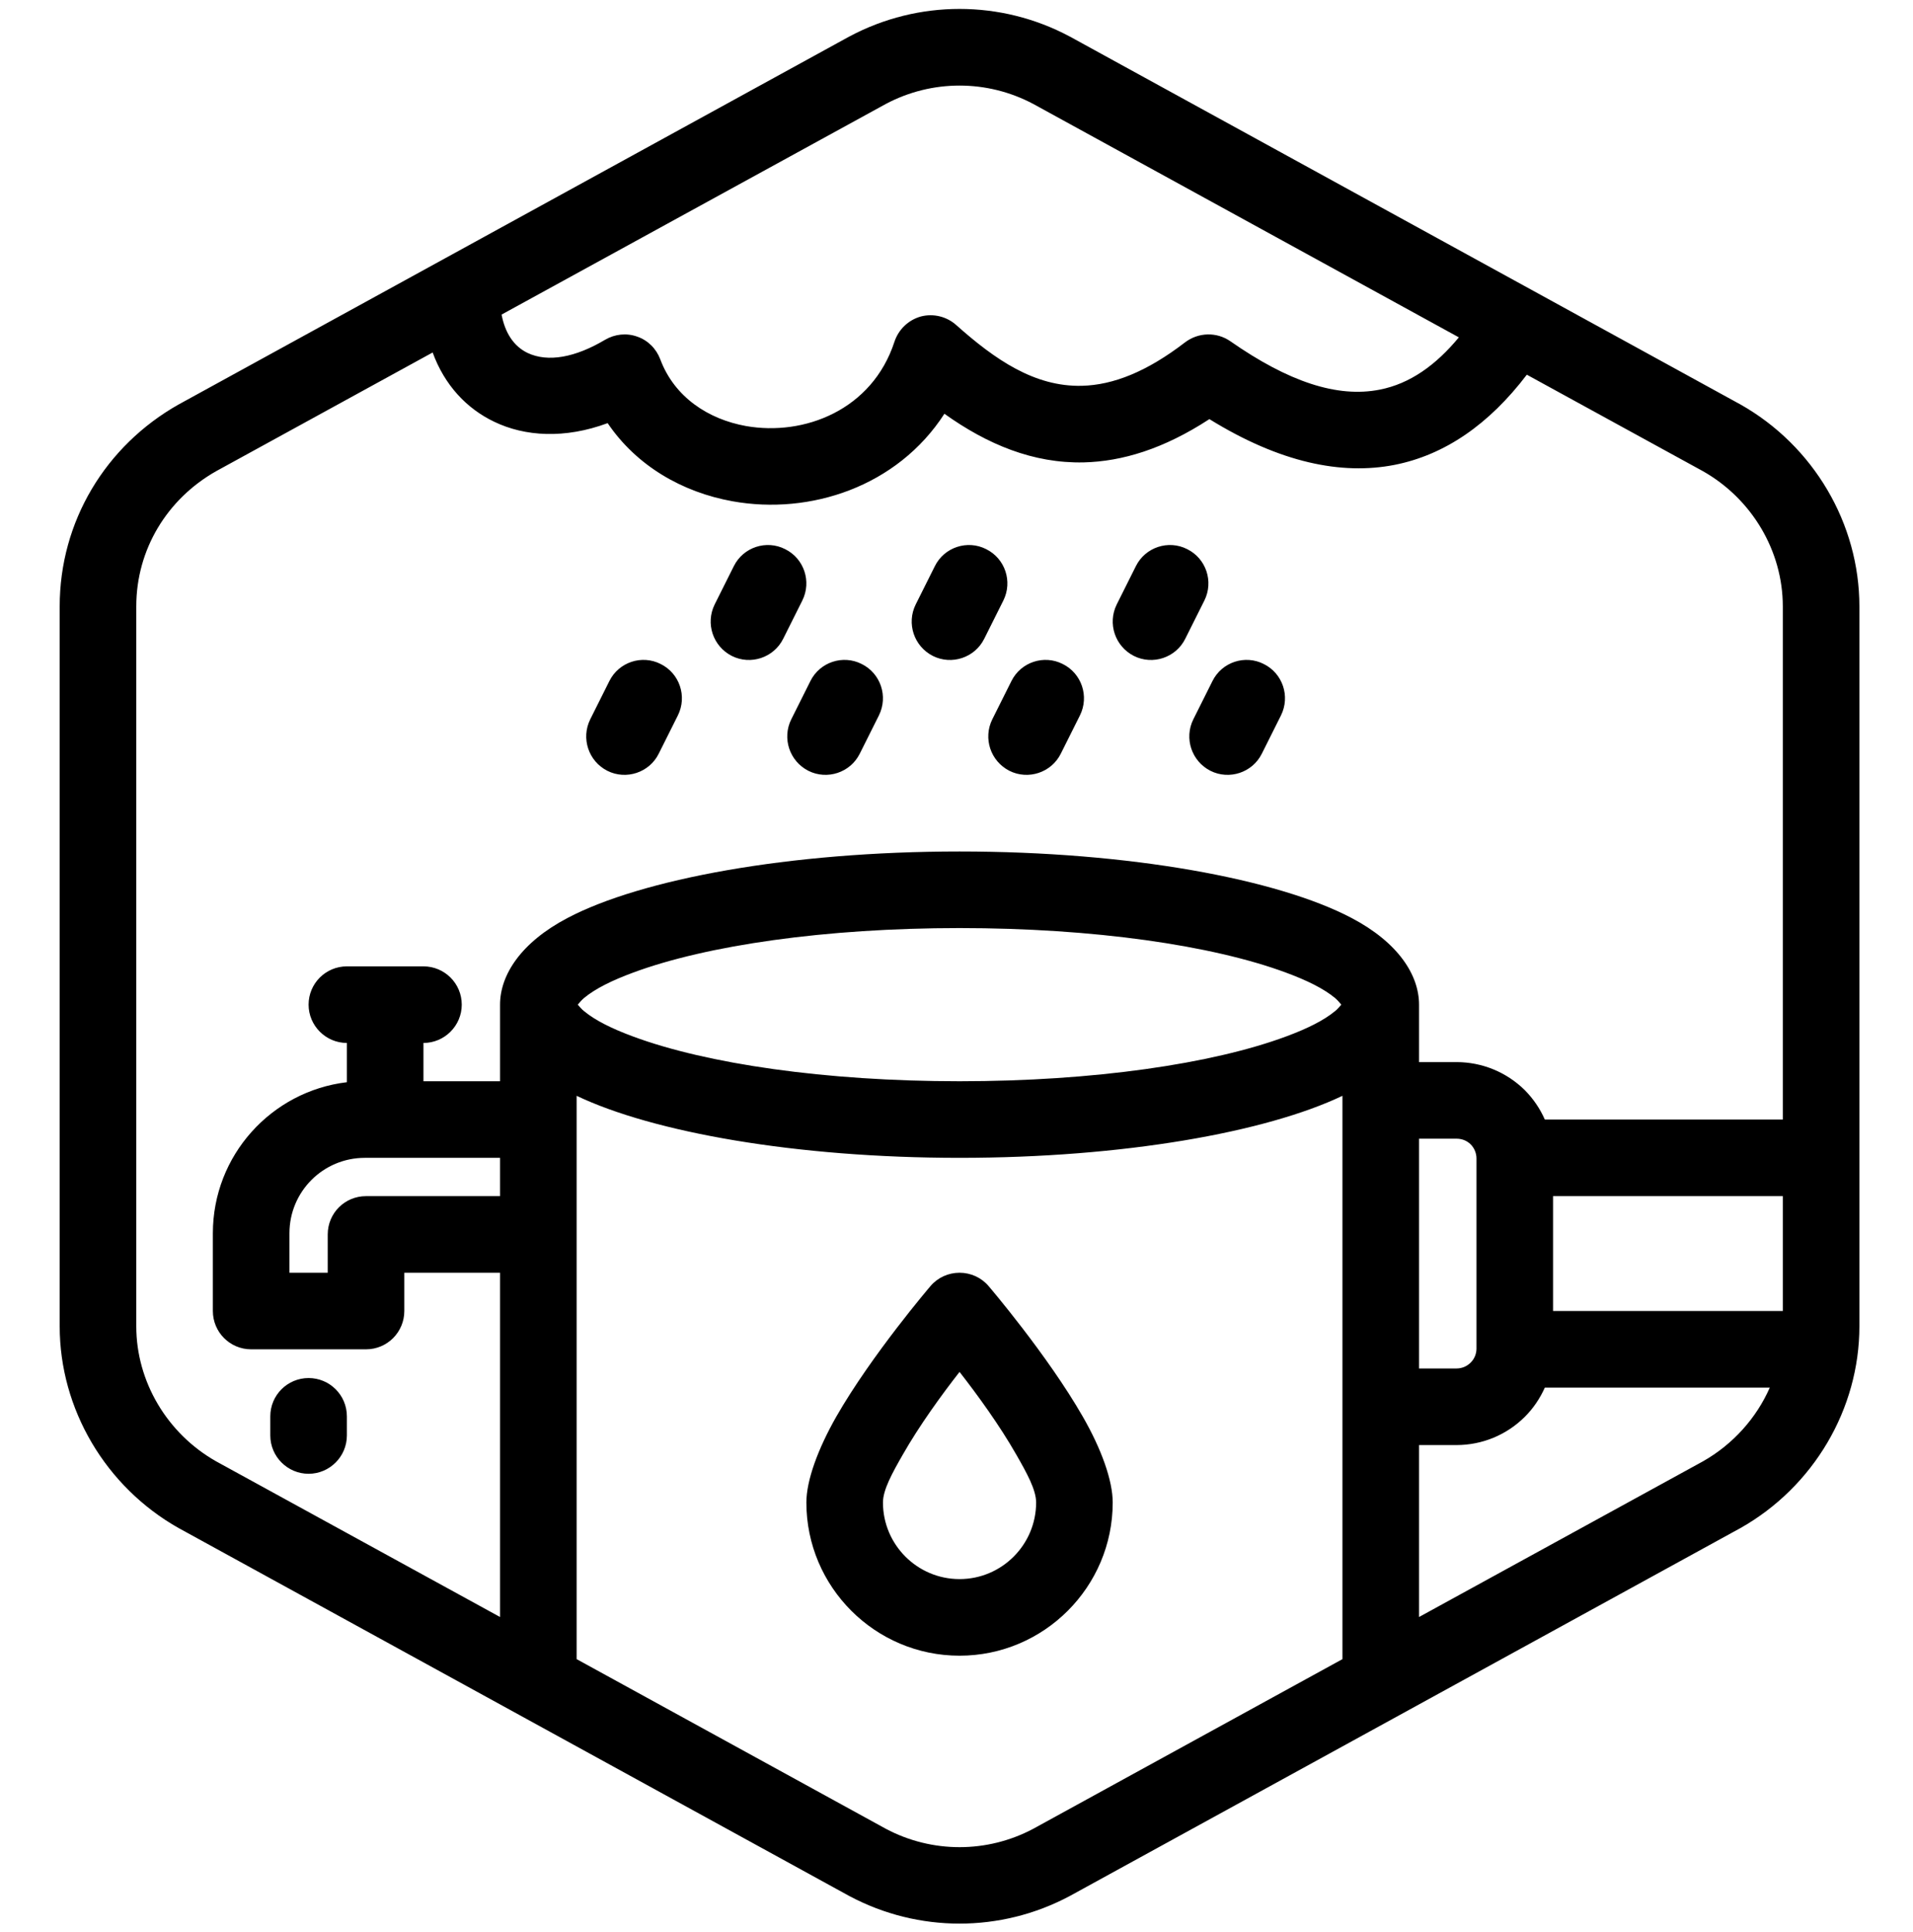 <?xml version="1.0" encoding="UTF-8" standalone="no"?>
<svg xmlns="http://www.w3.org/2000/svg" xmlns:xlink="http://www.w3.org/1999/xlink" xmlns:serif="http://www.serif.com/" width="100%" height="100%" viewBox="0 0 100 101" version="1.1" xml:space="preserve" style="fill-rule:evenodd;clip-rule:evenodd;stroke-linejoin:round;stroke-miterlimit:2;">
    <g transform="matrix(1,0,0,1,-1898,-1103)">
        <g id="RAINWATERCOLLECTION-Hendi_Perkasa" transform="matrix(0.326,0,0,0.26,1752.07,953.446)">
            <rect x="448" y="577" width="307" height="385" style="fill:none;"></rect>
            <clipPath id="_clip1">
                <rect x="448" y="577" width="307" height="385"></rect>
            </clipPath>
            <g clip-path="url(#_clip1)">
                <g transform="matrix(3.07,0,0,3.85,-7205.51,-3670.77)">
                    <path d="M2590,1172.12L2590,1134.52C2590,1130.2 2587.61,1126.13 2583.78,1123.97C2583.78,1123.97 2583.77,1123.97 2583.76,1123.96L2548.76,1104.76C2548.76,1104.76 2548.75,1104.76 2548.74,1104.75C2545.15,1102.84 2540.85,1102.84 2537.26,1104.75C2537.25,1104.76 2537.24,1104.76 2537.24,1104.76L2502.24,1123.96C2502.23,1123.97 2502.23,1123.97 2502.22,1123.97C2498.39,1126.13 2496,1130.09 2496,1134.52L2496,1172.12C2496,1176.43 2498.39,1180.5 2502.22,1182.66C2502.23,1182.66 2502.23,1182.67 2502.24,1182.67L2537.24,1201.87C2537.24,1201.87 2537.25,1201.88 2537.26,1201.88C2540.85,1203.79 2545.15,1203.79 2548.74,1201.88C2548.75,1201.88 2548.76,1201.87 2548.76,1201.87L2583.76,1182.67C2583.77,1182.67 2583.78,1182.66 2583.78,1182.66C2587.61,1180.5 2590,1176.43 2590,1172.12ZM2523,1189.5L2539.15,1198.36C2541.56,1199.64 2544.44,1199.64 2546.85,1198.36L2563,1189.5L2563,1160.08C2559.02,1161.98 2551.56,1163.32 2543,1163.32C2534.44,1163.32 2526.98,1161.98 2523,1160.08L2523,1189.5ZM2544.52,1170.02C2544.14,1169.57 2543.58,1169.32 2543,1169.32C2542.42,1169.32 2541.86,1169.57 2541.48,1170.02C2541.48,1170.02 2538.41,1173.61 2536.56,1176.84C2535.6,1178.53 2535,1180.17 2535,1181.32C2535,1185.73 2538.59,1189.32 2543,1189.32C2547.41,1189.32 2551,1185.73 2551,1181.32C2551,1180.17 2550.41,1178.53 2549.44,1176.84C2547.59,1173.61 2544.52,1170.02 2544.52,1170.02ZM2585.32,1175.32L2573.57,1175.32C2573.32,1175.88 2572.97,1176.4 2572.53,1176.84C2571.58,1177.79 2570.3,1178.32 2568.96,1178.32L2567,1178.32L2567,1187.3L2581.83,1179.17C2583.4,1178.28 2584.62,1176.91 2585.32,1175.32ZM2515.48,1121.26L2504.17,1127.46C2501.61,1128.91 2500,1131.55 2500,1134.52C2500,1134.52 2500,1172.12 2500,1172.12C2500,1175 2501.61,1177.72 2504.17,1179.17L2519,1187.3L2519,1169.32L2514,1169.32L2514,1171.32C2514,1172.42 2513.11,1173.32 2512,1173.32L2506,1173.32C2504.89,1173.32 2504,1172.42 2504,1171.32L2504,1167.26C2504,1163.19 2507.06,1159.84 2511,1159.37C2511,1159.37 2511,1157.32 2511,1157.32C2509.9,1157.32 2509,1156.42 2509,1155.32C2509,1154.21 2509.9,1153.32 2511,1153.32L2515,1153.32C2516.1,1153.32 2517,1154.21 2517,1155.32C2517,1156.42 2516.1,1157.32 2515,1157.32L2515,1159.32L2519,1159.32C2519,1159.32 2519,1155.32 2519,1155.32C2519,1153.77 2520.09,1152.07 2522.53,1150.79C2526.37,1148.77 2534.09,1147.32 2543,1147.32C2551.91,1147.32 2559.63,1148.77 2563.47,1150.79C2565.91,1152.07 2567,1153.77 2567,1155.32L2567,1158.32L2568.96,1158.32C2570.3,1158.32 2571.58,1158.85 2572.53,1159.79C2572.97,1160.24 2573.32,1160.75 2573.57,1161.32L2586,1161.32L2586,1134.52C2586,1131.63 2584.39,1128.91 2581.83,1127.46L2572.63,1122.42C2570.66,1125.01 2568.35,1126.61 2565.72,1127.13C2562.95,1127.67 2559.74,1127.02 2556.05,1124.74C2553.66,1126.3 2551.49,1126.95 2549.49,1127C2546.85,1127.06 2544.45,1126.06 2542.21,1124.46C2539.75,1128.27 2535.19,1129.76 2531.14,1129.03C2528.52,1128.56 2526.13,1127.18 2524.62,1124.95C2522.38,1125.78 2520.3,1125.65 2518.7,1124.88C2517.25,1124.19 2516.1,1122.96 2515.48,1121.26ZM2543,1174.5C2543.93,1175.69 2545.1,1177.3 2545.97,1178.83C2546.52,1179.79 2547,1180.66 2547,1181.32C2547,1183.52 2545.21,1185.32 2543,1185.32C2540.79,1185.32 2539,1183.52 2539,1181.32C2539,1180.66 2539.48,1179.79 2540.03,1178.83C2540.9,1177.3 2542.07,1175.69 2543,1174.5ZM2507,1176.82L2507,1177.82C2507,1178.92 2507.9,1179.82 2509,1179.82C2510.1,1179.82 2511,1178.92 2511,1177.82L2511,1176.82C2511,1175.71 2510.1,1174.82 2509,1174.82C2507.9,1174.82 2507,1175.71 2507,1176.82ZM2567,1162.32L2567,1174.32L2568.96,1174.32C2569.24,1174.32 2569.5,1174.21 2569.7,1174.01C2569.89,1173.82 2570,1173.56 2570,1173.28L2570,1163.35C2570,1163.08 2569.89,1162.81 2569.7,1162.62C2569.5,1162.42 2569.24,1162.32 2568.96,1162.32L2567,1162.32ZM2586,1171.32L2586,1165.32L2574,1165.32L2574,1171.32L2586,1171.32ZM2519,1163.32L2511.94,1163.32C2509.76,1163.32 2508,1165.08 2508,1167.26C2508,1167.26 2508,1169.32 2508,1169.32C2508,1169.32 2510,1169.32 2510,1169.32L2510,1167.32C2510,1166.21 2510.89,1165.32 2512,1165.32L2519,1165.32L2519,1163.32ZM2562.94,1155.32C2562.86,1155.41 2562.73,1155.57 2562.61,1155.66C2562.02,1156.15 2561.14,1156.58 2560.06,1156.98C2556.21,1158.41 2550,1159.32 2543,1159.32C2536,1159.32 2529.79,1158.41 2525.94,1156.98C2524.86,1156.58 2523.98,1156.15 2523.39,1155.66C2523.27,1155.57 2523.14,1155.41 2523.06,1155.32C2523.14,1155.22 2523.27,1155.07 2523.39,1154.97C2523.98,1154.48 2524.86,1154.05 2525.94,1153.65C2529.79,1152.22 2536,1151.32 2543,1151.32C2550,1151.32 2556.21,1152.22 2560.06,1153.65C2561.14,1154.05 2562.02,1154.48 2562.61,1154.97C2562.73,1155.07 2562.86,1155.22 2562.94,1155.32ZM2524.71,1138.42L2523.71,1140.42C2523.22,1141.41 2523.62,1142.61 2524.61,1143.11C2525.59,1143.6 2526.8,1143.2 2527.29,1142.21L2528.29,1140.21C2528.78,1139.22 2528.38,1138.02 2527.39,1137.53C2526.41,1137.03 2525.2,1137.43 2524.71,1138.42ZM2556.21,1138.42L2555.21,1140.42C2554.72,1141.41 2555.12,1142.61 2556.11,1143.11C2557.09,1143.6 2558.3,1143.2 2558.79,1142.21L2559.79,1140.21C2560.28,1139.22 2559.88,1138.02 2558.89,1137.53C2557.91,1137.03 2556.7,1137.43 2556.21,1138.42ZM2545.71,1138.42L2544.71,1140.42C2544.22,1141.41 2544.62,1142.61 2545.61,1143.11C2546.59,1143.6 2547.8,1143.2 2548.29,1142.21L2549.29,1140.21C2549.78,1139.22 2549.38,1138.02 2548.39,1137.53C2547.41,1137.03 2546.2,1137.43 2545.71,1138.42ZM2535.21,1138.42L2534.21,1140.42C2533.72,1141.41 2534.12,1142.61 2535.11,1143.11C2536.09,1143.6 2537.3,1143.2 2537.79,1142.21L2538.79,1140.21C2539.28,1139.22 2538.88,1138.02 2537.89,1137.53C2536.91,1137.03 2535.7,1137.43 2535.21,1138.42ZM2541.71,1132.42L2540.71,1134.42C2540.22,1135.41 2540.62,1136.61 2541.61,1137.11C2542.59,1137.6 2543.8,1137.2 2544.29,1136.21L2545.29,1134.21C2545.78,1133.22 2545.38,1132.02 2544.39,1131.53C2543.41,1131.03 2542.2,1131.43 2541.71,1132.42ZM2531.21,1132.42L2530.21,1134.42C2529.72,1135.41 2530.12,1136.61 2531.11,1137.11C2532.09,1137.6 2533.3,1137.2 2533.79,1136.21L2534.79,1134.21C2535.28,1133.22 2534.88,1132.02 2533.89,1131.53C2532.91,1131.03 2531.7,1131.43 2531.21,1132.42ZM2552.21,1132.42L2551.21,1134.42C2550.72,1135.41 2551.12,1136.61 2552.11,1137.11C2553.09,1137.6 2554.3,1137.2 2554.79,1136.21L2555.79,1134.21C2556.28,1133.22 2555.88,1132.02 2554.89,1131.53C2553.91,1131.03 2552.7,1131.43 2552.21,1132.42ZM2569.08,1120.47L2546.85,1108.28C2544.44,1107 2541.56,1107 2539.15,1108.28L2519.08,1119.28C2519.26,1120.23 2519.71,1120.93 2520.43,1121.28C2521.5,1121.79 2522.93,1121.52 2524.48,1120.6C2524.99,1120.3 2525.6,1120.23 2526.16,1120.43C2526.72,1120.62 2527.16,1121.06 2527.37,1121.62C2528.11,1123.6 2529.89,1124.75 2531.84,1125.1C2534.89,1125.64 2538.44,1124.26 2539.6,1120.7C2539.81,1120.06 2540.33,1119.56 2540.98,1119.38C2541.63,1119.21 2542.33,1119.38 2542.83,1119.83C2544.85,1121.63 2546.92,1123.06 2549.39,1123C2551.03,1122.96 2552.79,1122.26 2554.78,1120.73C2555.48,1120.2 2556.43,1120.18 2557.14,1120.67C2560.18,1122.79 2562.73,1123.64 2564.95,1123.2C2566.53,1122.89 2567.88,1121.92 2569.08,1120.47Z"></path>
                </g>
            </g>
        </g>
    </g>
</svg>
